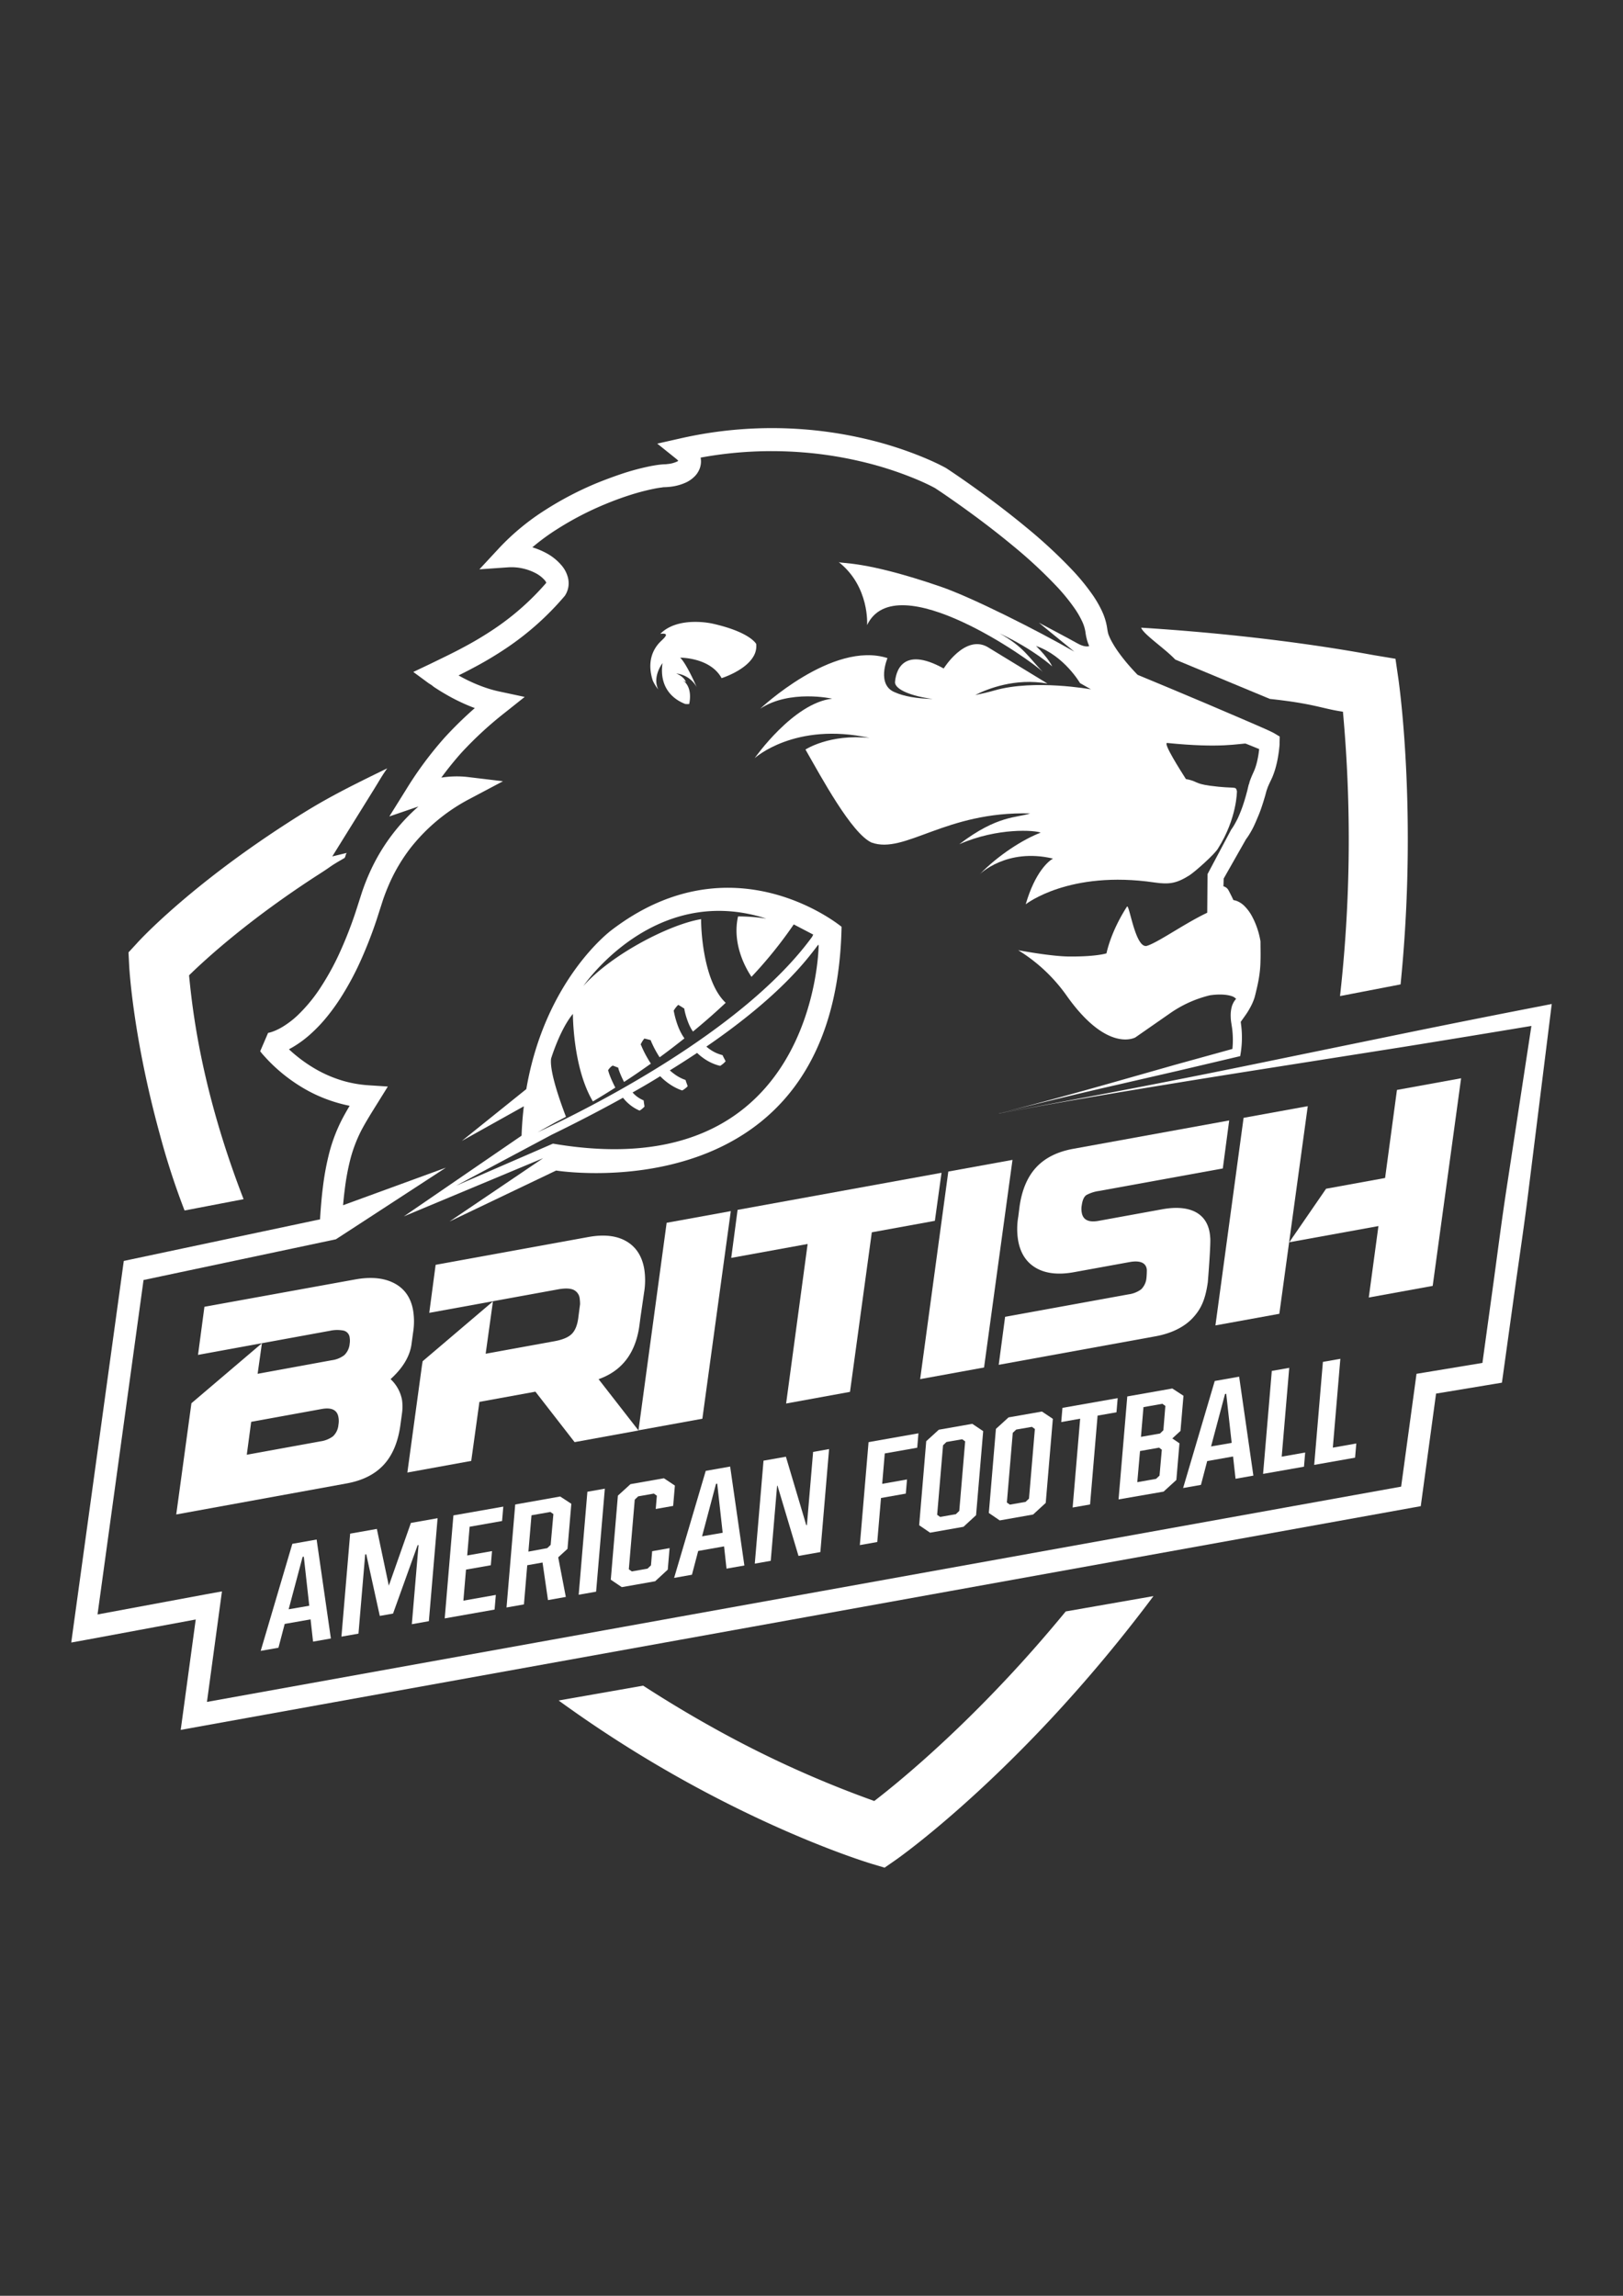 <svg xmlns="http://www.w3.org/2000/svg" xmlns:xlink="http://www.w3.org/1999/xlink" viewBox="0 0 595.28 841.89"><rect x="0" y="0" width="595.28" height="841.89" fill="#333333" stroke="none"/><defs><style>.cls-1{fill:#fff;}</style><symbol id="BAF-logo-1-colour-on-dark" data-name="BAF-logo-1-colour-on-dark" viewBox="0 0 543.02 527.9"><path class="cls-1" d="M340.19,251.32c14.24-3.66,28.44-7.52,42.87-11.64l21.84-6.21,22.06-6.1-1.19,1.35a33.19,33.19,0,0,0,0-8.68l-.35-2.28a17.87,17.87,0,0,1-.16-2.56,12.35,12.35,0,0,1,.32-2.71,7.24,7.24,0,0,1,1.33-2.8l1.4-1.77,1.47,1.78a6,6,0,0,1,.7,1.05,5.15,5.15,0,0,1,.45,1.26,11.52,11.52,0,0,1,.18,2.09L427.54,213a25,25,0,0,0,1.49-2.61,16.2,16.2,0,0,0,1.05-2.69l.33-1.49.33-1.58c.21-1,.39-2.09.54-3.13a38,38,0,0,0,.42-6.21c0-2.1-.16-4.31-.24-6.52l0,.36a24.71,24.71,0,0,0-2.69-7.31,11,11,0,0,0-2.1-2.73,3.15,3.15,0,0,0-1-.62,1.08,1.08,0,0,0-.61,0l-2,.45-.9-1.92c-.43-.92-.89-1.82-1.36-2.72l-.73-1.33-.37-.67,0,0a2.42,2.42,0,0,0,.31.45l.1.1a2,2,0,0,0,.21.19,2,2,0,0,0,.5.32,2.57,2.57,0,0,0,.63.21,2.38,2.38,0,0,0,.75,0,2.43,2.43,0,0,0,.94-.31,2,2,0,0,0,.4-.27,1.54,1.54,0,0,0,.19-.19l.12-.14c.16-.22.11-.16.1-.13-.1.22-.28.74-.44,1.19l-.49,1.47c-.32,1-.66,2-1,3.08l-5.49,15.54.13-16.62.1-12.86v-.73l.37-.71,8.29-15.59.37-.53a2.65,2.65,0,0,1,.17-.25l.25-.39c.17-.27.34-.56.51-.86.34-.59.65-1.22,1-1.86.61-1.29,1.16-2.64,1.66-4s.94-2.8,1.36-4.23l.59-2.16.52-2.19.38-.95c0,.07-.11.23-.14.3s0,0,0,0l0-.1c.05-.17.13-.43.2-.64.15-.43.3-.82.45-1.19.3-.74.6-1.42.91-2.1.09-.18.14-.32.19-.44l.17-.39c.11-.26.2-.55.3-.82.19-.57.37-1.15.52-1.75a34.53,34.53,0,0,0,.72-3.75c.09-.65.16-1.29.22-1.94l.07-1,0-.77,1.72,3.21a.07.07,0,0,1-.06,0l-.29-.12-.71-.32-1.52-.64-3.14-1.27-6.33-2.52-12.72-5c-4.24-1.68-8.5-3.35-12.72-5.11l-6.32-2.64c-2.11-.88-4.21-1.75-6.34-2.7l.83.26-.15,0-1.24-.25-.91-.92c-1.43-1.46-2.86-3.05-4.2-4.64s-2.67-3.25-3.92-5a45.29,45.29,0,0,1-3.51-5.64,26.1,26.1,0,0,1-1.45-3.32c-.12-.36-.22-.63-.33-1.06l-.22-.9c-.13-.6-.24-1.21-.32-1.86l0-.56h0l0,.54a14.31,14.31,0,0,0-1.31-4.13,32.57,32.57,0,0,0-2.5-4.33,71.07,71.07,0,0,0-6.68-8.24,172.35,172.35,0,0,0-16.05-14.91c-5.66-4.69-11.52-9.18-17.5-13.49q-4.49-3.24-9.06-6.34l-2.06-1.37-1.08-.57-1.17-.59c-1.58-.77-3.21-1.49-4.86-2.18a129.22,129.22,0,0,0-20.49-6.53,140.44,140.44,0,0,0-21.28-3.26A143.74,143.74,0,0,0,225.1,12l1.62-7.41a13.28,13.28,0,0,1,2.6,2.71,9.46,9.46,0,0,1,1.13,2.08,8.38,8.38,0,0,1,.53,2.83,7.62,7.62,0,0,1-.63,3,8.33,8.33,0,0,1-1.45,2.24,11.19,11.19,0,0,1-3.32,2.44,18.74,18.74,0,0,1-6.33,1.67c-.51.05-1,.08-1.48.1s-.64,0-1,.09c-.71.08-1.49.2-2.26.34A82.34,82.34,0,0,0,205,24.53c-3.14,1-6.27,2.16-9.34,3.44A113.83,113.83,0,0,0,178,37.19a79.26,79.26,0,0,0-15.2,12.53l-3.22-7.08a26.49,26.49,0,0,1,7.23.5,26.77,26.77,0,0,1,6.87,2.41,19.31,19.31,0,0,1,6.22,4.87A11.07,11.07,0,0,1,182.22,55a8.62,8.62,0,0,1,.12,3.18,8.43,8.43,0,0,1-1.1,3l-.18.29-.21.25a104.28,104.28,0,0,1-21.24,18.94,132.12,132.12,0,0,1-12.05,7.2c-4.09,2.2-8.25,4.19-12.32,6.15l.68-7.19c.7.51,1.59,1.12,2.43,1.66s1.73,1.08,2.6,1.6c1.77,1,3.57,2,5.4,2.83a54.13,54.13,0,0,0,5.57,2.26,43.2,43.2,0,0,0,5.66,1.54l8.73,1.87-7,5.57a134.52,134.52,0,0,0-16.3,15A125.24,125.24,0,0,0,129.82,137l-4.75-6.23c.88-.31,1.62-.53,2.43-.77s1.57-.45,2.37-.65c1.59-.4,3.2-.75,4.84-1a36,36,0,0,1,10.4-.44l13.24,1.59-11.89,6.3a67.3,67.3,0,0,0-22,18.14,63.18,63.18,0,0,0-7.43,12.31c-1,2.2-1.9,4.46-2.69,6.76L112,180.29a158.56,158.56,0,0,1-5.75,14.79,105.36,105.36,0,0,1-7.6,14.09,75.74,75.74,0,0,1-4.76,6.58,54.88,54.88,0,0,1-5.62,6,40.45,40.45,0,0,1-6.72,5.08,30.94,30.94,0,0,1-3.9,2c-.7.28-1.4.54-2.15.76-.37.12-.76.22-1.16.31-.22.05-.41.1-.64.14s-.39.07-.85.11l2.9-6.75.31.38.37.45.8.9c.55.6,1.11,1.19,1.7,1.77q1.75,1.74,3.68,3.3a52.58,52.58,0,0,0,8.15,5.48,46.58,46.58,0,0,0,9,3.7A44.23,44.23,0,0,0,109.2,241l6.92.45-3.73,6c-2.14,3.44-4.24,6.76-6,10.1a52.1,52.1,0,0,0-4,10.48,87.43,87.43,0,0,0-2.1,11.41c-.51,3.89-.78,7.87-1.05,11.85L93.9,287.1l9.28-3.39,34.22-12.5-30.7,20-9,5.85-.63.41-.73.16L23.71,313l3.21-3.52L8.85,440.8,4.1,436.08l45.65-8.49,5.53-1-.78,5.74L49,472.83l-4.73-4.72,446.42-80.46-3.33,3.56L493,349.87l.41-3.07,3-.49,24.14-4-3.38,3.55,4.52-32.8c1.49-10.94,2.89-21.88,4.54-32.8l10-65.46,3.71,3.7q-25.35,4.23-50.69,8.32l-50.36,7.94q-25,3.93-49.58,8t-49,8.57Zm0,0q25.31-4.6,50.51-9.47t50-10l49.18-10.1q24.45-5,48.86-9.73l4.27-.84-.56,4.54-8.19,65.73c-1.37,10.95-3,21.87-4.54,32.79L525.17,347l-.43,3.05-3,.5-24.14,4L501,351l-5.62,41.34-.41,3-2.92.52L45.66,476.38l-5.51,1,.78-5.71,5.51-40.53,4.76,4.72L5.54,444.34l-5.54,1,.79-5.75L18.87,308.33l.4-2.92,2.81-.6,72.64-15.39-1.35.56,9-5.86,3.53,7.5L96.62,295l-5.85,2.14.43-6.35c.28-4.12.56-8.25,1.1-12.42a97.31,97.31,0,0,1,2.32-12.53,60,60,0,0,1,4.61-12.18c2-3.84,4.2-7.33,6.31-10.73l3.19,6.45a51.43,51.43,0,0,1-11.22-2A54.58,54.58,0,0,1,87,243.09a61,61,0,0,1-9.44-6.33c-1.47-1.21-2.89-2.47-4.25-3.82-.68-.67-1.34-1.36-2-2.08-.33-.36-.65-.72-1-1.1l-.49-.58-.52-.66,2.9-6.75c-.16,0,0,0,.08,0l.28-.06a6.59,6.59,0,0,0,.66-.18c.45-.13.92-.31,1.4-.5a21.67,21.67,0,0,0,2.84-1.44,32.53,32.53,0,0,0,5.38-4.07,57.44,57.44,0,0,0,9-11,95.56,95.56,0,0,0,7-13,148.22,148.22,0,0,0,5.44-14l2.37-7.37a78.68,78.68,0,0,1,3-7.58,70.49,70.49,0,0,1,19.72-25.53,81,81,0,0,1,13.29-8.78l1.35,7.88a23.42,23.42,0,0,0-3.87-.09,40.37,40.37,0,0,0-4.15.49c-1.41.24-2.82.55-4.22.9q-1.06.27-2.1.57c-.68.2-1.42.43-2,.63l-11,3.77,6.24-10a133.29,133.29,0,0,1,14.11-19,141,141,0,0,1,17.26-15.91l1.75,7.44a51.82,51.82,0,0,1-6.74-1.82,62.23,62.23,0,0,1-6.36-2.59q-3.11-1.45-6-3.17c-1-.58-1.95-1.16-2.91-1.79-.48-.31-1-.62-1.44-1s-.93-.64-1.48-1l-5.64-4.15,6.32-3c4.09-2,8.11-3.9,12-6a126,126,0,0,0,11.33-6.77,95.75,95.75,0,0,0,19.56-17.43l-.39.55c0-.07,0,.23,0,.08a3,3,0,0,0-.6-1.05,11.77,11.77,0,0,0-3.61-2.74,19.23,19.23,0,0,0-9.91-2l-10.46.73L157,43.93a87.14,87.14,0,0,1,16.77-13.85,121.25,121.25,0,0,1,18.92-9.89q4.92-2,10-3.68a87.19,87.19,0,0,1,10.44-2.69c.92-.16,1.83-.32,2.81-.42.47-.06,1-.1,1.54-.13s.74,0,1.08-.08a10.73,10.73,0,0,0,3.58-.89,3.3,3.3,0,0,0,.86-.58c.05-.05,0,0,0,0a1.27,1.27,0,0,0-.08.43.62.62,0,0,0,0,.25.9.9,0,0,0-.13-.21,5.25,5.25,0,0,0-1-1l-6.85-5.5,8.46-1.91A151.51,151.51,0,0,1,268.52.44,149.85,149.85,0,0,1,291,3.88a137.14,137.14,0,0,1,21.75,6.94c1.77.74,3.53,1.52,5.29,2.37l1.31.66c.46.23.85.44,1.39.73l.3.19.22.14.3.2.59.39,1.18.79c3.13,2.12,6.21,4.27,9.26,6.48,6.11,4.41,12.11,9,17.95,13.84a181.59,181.59,0,0,1,16.82,15.64,79.94,79.94,0,0,1,7.49,9.25A41.42,41.42,0,0,1,378,67a22.76,22.76,0,0,1,2,6.7l0,.53h0l0-.55c.05.36.12.73.2,1.13l.14.57c0,.06.09.26.13.39a18.5,18.5,0,0,0,1,2.2,38,38,0,0,0,2.89,4.56c1.09,1.5,2.28,3,3.52,4.42s2.52,2.82,3.9,4.2L389.64,90l.13,0,.39.07.44.19,12.58,5.23,12.59,5.3,12.59,5.38,6.31,2.72,3.16,1.39,1.61.73.85.41.21.1.27.14c.24.12.47.25.7.39l1.77,1.06-.05,2.15c0,.36,0,.34,0,.48l0,.3-.05.59-.12,1.16c-.08.77-.2,1.53-.32,2.29a39.77,39.77,0,0,1-1,4.59c-.22.77-.47,1.54-.76,2.31-.15.39-.28.77-.46,1.16l-.27.58-.24.52c-.3.61-.59,1.21-.83,1.78-.13.28-.24.55-.33.78l-.12.37-.06.16-.1.29a4.26,4.26,0,0,1-.37.78l.38-.95-.63,2.35-.71,2.35c-.5,1.56-1,3.11-1.64,4.64s-1.27,3.07-2,4.57c-.38.75-.79,1.5-1.24,2.25-.22.37-.46.75-.71,1.13l-.4.57c-.16.22-.25.36-.52.68l.36-.53-8.71,15.34.38-1.43-.45,12.85-5.36-1.07c.37-.95.71-1.92,1.07-2.92l.55-1.53c.21-.54.38-1,.73-1.75a4.88,4.88,0,0,1,.5-.82l.18-.21a2.33,2.33,0,0,1,.27-.26,2.84,2.84,0,0,1,1.5-.67,2.75,2.75,0,0,1,1.47.25,3.94,3.94,0,0,1,.55.35l.23.21.11.12a3.4,3.4,0,0,1,.37.53l0,0,.39.73.74,1.46c.49,1,.95,2,1.39,3l-2.94-1.47a6.19,6.19,0,0,1,3.55.26,8.28,8.28,0,0,1,2.57,1.67,16,16,0,0,1,3.05,4.13,28.77,28.77,0,0,1,1.86,4.38,29.42,29.42,0,0,1,1.14,4.62l0,.22v.15c0,2.17.08,4.36,0,6.66a42,42,0,0,1-.67,6.9c-.2,1.14-.43,2.24-.69,3.34l-.39,1.64-.2.81-.11.41-.05.2-.08.29a20.22,20.22,0,0,1-1.44,3.37,27.73,27.73,0,0,1-1.83,3L427,220.47l.15-6.38a7.32,7.32,0,0,0,0-1.25,1.39,1.39,0,0,0-.3-.65h2.88a5.3,5.3,0,0,0-.9,3.11,17.29,17.29,0,0,0,.06,2l.28,2.27a36.39,36.39,0,0,1-.24,9.61l-.18,1.12-1,.24-21.51,5.07-21.72,5c-14.61,3.32-29.45,6.91-44.26,10.7Z"/><path class="cls-1" d="M425.32,161.89"/><path class="cls-1" d="M417.5,201.16"/><path class="cls-1" d="M347.43,169.2"/><path class="cls-1" d="M215.31,95.86c-2.29-4.75,1.56-9.68,1.56-9.68-1.43,10,5.15,13.79,8.39,15a12.7,12.7,0,0,0,1.38,0s1.59-6-2.37-8.72l1.2.7c-.73-2.12-3.57-3.18-3.57-3.18a9.76,9.76,0,0,1,7.5,5c-.92-2.12-4-8.85-6.05-10.79,0,0,11-.13,15.19,7.5,0,0,8.45-2.62,11.58-7.8a7.39,7.39,0,0,0,1.11-4.73s-2.18-4.36-16.06-7.47c0,0-12.54-2.9-19.12,3.76,4-.5,1.19,1.71-.09,3-2.86,2.94-4.78,7.58-2.66,14.16A16.13,16.13,0,0,0,215.31,95.86Z"/><path class="cls-1" d="M365,208c15.07,21.39,25.31,15.43,25.31,15.43l12.44-8.65A43.27,43.27,0,0,1,417.62,208c5.48-.81,8.38.31,8.94.73,2.46,1.87,2.57,2.73,2.56,4.73a20.8,20.8,0,0,0,3-6c2.29-9.39,1.88-12,1.71-19.41-.94-5.52-4.73-14-9.27-12.88-.69-1.52-1.52-3.19-2.52-5-.36-.65-1.29,2.75-2.61,6.35-8.66,3.39-20.08,11.8-24.82,13.32-4.33,1.39-6.55-15.67-7.4-14.35-6.09,9.45-7.5,17.12-7.5,17.12s-3.62,1.23-13.53,1.16c-6.69,0-18.86-2.31-18.86-2.31A60.41,60.41,0,0,1,365,208Z"/><path class="cls-1" d="M276.72,50.79l-.17-.14S276.56,50.68,276.72,50.79Z"/><polygon class="cls-1" points="257.74 123.23 257.74 123.23 257.74 123.23 257.74 123.23"/><path class="cls-1" d="M279.09,99.22c-14.3,1.6-28.4,21.79-28.41,21.8s14.69-13.41,42.15-7.4c-14.75-1.54-23.53,4.25-23.53,4.25,5.88,10.28,16.85,30.66,24.2,34.1,12.3,4.43,27-11.51,58.21-10.67-4.75,1.68-11.88.5-26,11.3,14.14-6.21,28-5.14,29.84-4.24-6.45,2.44-15.55,8.26-22.33,15.25,0,0,9.79-9.78,26.86-5.75-1.58.88-6.54,4.86-10,16.76,0,0,15.87-12.6,47.22-8,5.4.79,8.08.35,12.75-2.57,2.05-1.28,9.51-7.94,10.57-9.91,7-11.12,6.93-21,6.93-21-.56-2.06-.18-.7-9.95-2-5.88-.84-4.36-1.64-8.76-2.44-1.9-3-8.41-13.16-6.91-13.24,19.94,2,25.69.25,29.95.14,6.76-.26,7.64-1,7.64-1-1.9-1.24-37.17-15.28-50.51-21.07l-.14,0-6.06-3c-.93-3.07-5.94-10.4-6.8-16.94,0,0,.84,9.8-7.09,5.28-1.71-1-14-7.51-14-7.51s6.59,5.44,13,10.62c-13.53-7.76-37.53-19.9-49.11-23.87-28-9.61-36.35-8.32-37.34-9,11.45,9,10.43,23.12,10.43,23.12C302.56,50,352.51,85.43,356.39,89.47c-5.47-5.69-7.07-9.23-15.92-14.2,12.77,6,19.31,12.11,19.31,12.11s-1.14-2.78-5.91-7.49C364.18,83.44,370,93.51,370,93.51l4,2.28s-20.74-3.77-35.3.39c-2.43.7-4.82,1.25-7.15,1.7,4.5-2.27,14.64-6.33,26.51-4.2L336,80.22c-8.26-4.57-16,7.93-16,7.93-15.58-8.61-17.61,1.71-17.86,5-.08,2.73,6.19,5.21,13.82,6.17-5.84-.11-10.66-1-13.79-2.41-7-2.7-2.79-12.57-2.79-12.57-20.19-6.47-46.68,18.56-46.68,18.56C263.53,95.74,279.09,99.22,279.09,99.22Z"/><path class="cls-1" d="M81.09,409.15,69.49,448.4,76,447.25l2.29-8.73,9.49-1.67.91,8.16,6.54-1.15L90,407.57Zm-1.35,24,5.12-19.22.44-.08,2,18Z"/><polygon class="cls-1" points="116.48 424.49 112.09 403.68 102.3 405.41 99.1 443.18 105.35 442.08 107.81 413.04 108.2 412.97 113.17 435.58 118.03 434.72 127.04 409.65 127.38 409.59 124.92 438.62 131.17 437.51 134.37 399.75 124.58 401.48 116.48 424.49"/><polygon class="cls-1" points="136.98 436.49 155.27 433.26 155.73 427.88 143.83 429.98 144.79 418.6 153.89 417 154.33 411.81 145.23 413.41 146.12 402.88 158.02 400.78 158.47 395.5 140.17 398.72 136.98 436.49"/><path class="cls-1" d="M162.84,394.72l-3.19,37.77,6.39-1.13L167.25,417l5.61-1,2,13.78,6.54-1.16-2.79-14.52,3.41-3.12,1.4-16.52-4.08-2.67Zm13,14.81-1.26,1.2L167.68,412l1.13-13.32,6.93-1.22,1.1.78Z"/><polygon class="cls-1" points="186.12 427.82 192.51 426.69 195.71 388.92 189.31 390.05 186.12 427.82"/><polygon class="cls-1" points="220.77 395.24 221.4 387.78 217.37 385.1 205.12 387.26 200.5 391.47 197.89 422.3 201.93 425.03 214.17 422.87 218.79 418.61 219.46 410.72 213.07 411.85 212.63 417.04 211.36 418.25 205.61 419.26 204.51 418.48 206.68 392.94 207.94 391.74 213.69 390.72 214.79 391.5 214.38 396.37 220.77 395.24"/><path class="cls-1" d="M232.72,382.39l-11.6,39.25,6.54-1.16,2.29-8.72,9.49-1.68.9,8.16,6.55-1.15-5.22-36.28Zm-1.35,24,5.11-19.23.45-.07,2,18Z"/><polygon class="cls-1" points="269.83 402.25 269.59 402.29 262.12 377.2 253.91 378.65 250.71 416.41 256.56 415.38 258.89 387.86 259.04 387.83 266.74 413.58 274.76 412.17 277.96 374.4 272.1 375.44 269.83 402.25"/><polygon class="cls-1" points="289.24 409.61 295.63 408.48 297 392.34 306.1 390.73 306.54 385.54 297.44 387.15 298.38 376 310.29 373.9 310.73 368.62 292.44 371.85 289.24 409.61"/><path class="cls-1" d="M318.21,367.3l-4.62,4.21L311,402.33l4,2.73,12.25-2.16,4.62-4.25,2.61-30.83-4-2.68Zm7.5,29.78-1.26,1.2-5.76,1-1.09-.78L319.76,373l1.26-1.2,5.76-1,1.09.78Z"/><path class="cls-1" d="M343.78,362.78,339.15,367l-2.6,30.83,4,2.73,12.24-2.16,4.63-4.26,2.61-30.83-4-2.68Zm7.5,29.79-1.26,1.2-5.76,1-1.09-.78,2.16-25.54,1.26-1.2,5.76-1,1.09.78Z"/><polygon class="cls-1" points="363.11 364.49 370.05 363.26 367.29 395.83 373.68 394.71 376.44 362.13 383.37 360.91 383.81 355.72 363.55 359.29 363.11 364.49"/><path class="cls-1" d="M407.94,354.85l-4.09-2.67-16.52,2.92-3.2,37.76L400.65,390l4.68-4.27,1.14-13.45-2.62-1.78,3-2.76Zm-8.78,29.27-1.26,1.2L391,386.54l1-11.42,7-1.24,1,.75Zm1.41-16.62-1.22,1.19-7,1.23.92-10.9,6.94-1.23,1.09.79Z"/><path class="cls-1" d="M419.41,349.43l-11.6,39.25,6.54-1.15,2.29-8.73,9.49-1.68.91,8.17,6.54-1.16-5.22-36.28Zm-1.35,24,5.12-19.22.44-.08,2,18Z"/><polygon class="cls-1" points="446.73 344.61 440.34 345.74 437.14 383.5 452.14 380.86 452.58 375.66 443.97 377.18 446.73 344.61"/><polygon class="cls-1" points="465.48 341.3 459.08 342.43 455.89 380.2 470.88 377.55 471.33 372.35 462.72 373.87 465.48 341.3"/><path class="cls-1" d="M114.54,380.24q4.81-5.16,6.14-14.32l.64-4.67a17.58,17.58,0,0,0,0-4.88,13.92,13.92,0,0,0-4.19-7.62q6.6-6,7.63-12.52l.64-4.68a25.48,25.48,0,0,0,0-7.95q-1.2-7-6.9-10T104,312.22l-55.15,10L46.5,339.86,95,331a12.22,12.22,0,0,1,4.77-.07,2.91,2.91,0,0,1,2.35,2.6,7,7,0,0,1,0,2.23,6.52,6.52,0,0,1-2,4.22,9.75,9.75,0,0,1-4.62,1.85L68.36,346.8l1.58-11.21-25.86,22-5.57,40.79L101,387Q109.71,385.42,114.54,380.24ZM98,365.49a6.52,6.52,0,0,1-2,4.23,10,10,0,0,1-4.62,1.85l-27,4.91L66,364.41l25.83-4.7c3.66-.66,5.71.34,6.17,3A7.78,7.78,0,0,1,98,365.49Z"/><path class="cls-1" d="M193.42,348.77q13-4.59,15-19.91l.31-2.39L210.1,317a27.1,27.1,0,0,0,.07-8.61q-1.21-7.09-6.58-10.2t-13.94-1.55l-56,10.19-2.34,17.61,23.44-4.26-25.86,22-.25,1.53L123.28,383l23.43-4.26,3-21.65,20.54-3.74,14.37,18.5,23.44-4.27Zm-7.49-22.18q-.57,3.92-2.47,5.7t-6.29,2.57L152,339.44l2.68-19.26,23.93-4.36q3.69-.66,5.58.16a4,4,0,0,1,2.31,3.29,17.26,17.26,0,0,1,.13,2Z"/><polygon class="cls-1" points="231.48 363.27 241.91 287.14 218.38 291.42 208.05 367.53 231.48 363.27"/><polygon class="cls-1" points="316.76 290.7 319.2 273.08 244.4 286.68 242.07 304.29 270.09 299.19 262.2 357.69 285.63 353.42 293.63 294.91 316.76 290.7"/><polygon class="cls-1" points="321.69 272.63 311.36 348.75 334.8 344.48 345.23 268.35 321.69 272.63"/><path class="cls-1" d="M372.36,281.23a13.7,13.7,0,0,1,4.74-1.5l45.27-8.23,2.34-17.61L367.46,264.3q-8.67,1.59-13.49,6.75t-6.14,14.32l-.48,3.8a26.25,26.25,0,0,0-.07,8.61c.8,4.73,3,8.13,6.57,10.2s8.23,2.59,13.94,1.55l20.35-3.7c3.65-.67,6.11.11,6.36,2.81a28.26,28.26,0,0,1-.13,2.95,6.62,6.62,0,0,1-1.95,4.23,9.94,9.94,0,0,1-4.62,1.84l-45.28,8.24-2.34,17.6,57.25-10.41c5.78-1,10.67-3.3,13.89-6.75s4.67-7,5.55-13.11c0,0,1.19-14.53.87-16.5-.55-8.82-7.35-12.13-17.59-10.27l-23.34,4.25c-3.65.66-5.71-.34-6.17-3a7.3,7.3,0,0,1,0-2.76C370.91,283.05,371.47,281.82,372.36,281.23Z"/><polygon class="cls-1" points="453.53 248.65 429.99 252.93 419.66 329.05 443.1 324.79 453.53 248.65"/><polygon class="cls-1" points="486.24 242.7 481.89 274.99 460.25 278.93 446.74 298.56 479.45 292.62 475.91 318.82 499.35 314.56 509.77 238.42 486.24 242.7"/><path class="cls-1" d="M122,289.06l51.09-21.34-34.34,23.22,39.09-18.68s102.61,16.52,104.7-89.38c0,0-39.64-33-84.38,1.22,0,0-24.33,17.86-31.25,58.29l-23.64,19L166,248.7c-.41,3.44-.7,7-.83,10.77ZM176,231.2s3.23-10.66,8-16.39c0,0-.08,19.68,7.33,32.1,2.5-1.48,5.27-3.18,8.23-5.06l-.12-.22c-.38-.76-.75-1.53-1.11-2.32s-.69-1.6-1-2.46c-.16-.44-.27-.9-.43-1.39a9,9,0,0,1,.73-.93,3.44,3.44,0,0,1,1-.76l2,.77a4.89,4.89,0,0,0,.27,1c.24.7.54,1.41.85,2.13s.66,1.4,1,2.1c3.13-2,6.43-4.29,9.85-6.72l-.2-.3c-.55-.85-1.06-1.72-1.55-2.61s-.94-1.8-1.36-2.73c-.22-.46-.4-1-.63-1.41a9.76,9.76,0,0,1,1.34-2.14c.92.19,1.62.39,2.33.58a9.83,9.83,0,0,0,.52,1.26c.37.83.78,1.65,1.22,2.45s.9,1.6,1.4,2.36a1.7,1.7,0,0,0,.15.22c3-2.18,6-4.5,9.09-6.94-.26-.37-.51-.75-.75-1.13a21.43,21.43,0,0,1-1.68-3.53,32.36,32.36,0,0,1-1.11-3.64c-.16-.61-.26-1.23-.41-1.85a9.91,9.91,0,0,1,1.66-2.14c.89.48,1.55.93,2.23,1.37a13.23,13.23,0,0,0,.33,1.64,26.92,26.92,0,0,0,1,3.16,17.92,17.92,0,0,0,1.35,2.86c.17.26.33.51.51.76,4-3.31,8.06-6.82,12-10.55-8.42-7.87-9.11-28-9-30.67-11.39,1.85-32.87,12.83-43.21,24.53,0,0,25.78-38.07,67.11-24.73a66.37,66.37,0,0,0-10.37-.8c-2.32,10.37,3.13,19.49,4.93,22.15A158.05,158.05,0,0,0,265,182l7.14,3.73-.4.82c-25.5,34.94-82.77,63.37-100.71,71.69l6.69-3.74s1.36-.67,3.74-1.95C181.28,252,175.23,236.84,176,231.2Zm.26,27.91c9.61-4.68,18.27-9.2,26.1-13.54v0c.3.32.56.67.86,1a16.47,16.47,0,0,0,1.9,1.74,14.66,14.66,0,0,0,2.17,1.41,10.59,10.59,0,0,0,1.18.56,8,8,0,0,0,1.79-1.48c-.12-.91-.25-1.56-.31-2.26a8.32,8.32,0,0,1-.85-.41,10.33,10.33,0,0,1-1.61-1,11.05,11.05,0,0,1-1.43-1.31l-.17-.19q5.37-3,10.19-6c0,.05,0,.09,0,.13.4.36.77.74,1.17,1.09a22.62,22.62,0,0,0,2.52,1.92,19.09,19.09,0,0,0,2.81,1.54c.49.22,1,.41,1.51.58a8.23,8.23,0,0,0,2-1.54c-.29-.92-.57-1.57-.78-2.31q-.59-.2-1.17-.45a14.86,14.86,0,0,1-2.24-1.23,19.74,19.74,0,0,1-2.08-1.59l-.27-.24c3.56-2.2,6.88-4.34,10-6.41l.61.57a20.65,20.65,0,0,0,2.87,2.12,17.32,17.32,0,0,0,3.25,1.55,14.35,14.35,0,0,0,1.73.51,8.44,8.44,0,0,0,2-1.68c-.43-.9-.82-1.53-1.13-2.26a10.67,10.67,0,0,1-1.33-.4,12.56,12.56,0,0,1-2.54-1.21,15.76,15.76,0,0,1-2.06-1.51c27.7-19,37.24-32.44,41.06-37.4l.12.39s-.81,89.08-97.45,72.59l-35.5,15.42Z"/><path class="cls-1" d="M364.76,433.94c-7.41,9-14.47,17-20.9,23.87-22.55,24.17-41.32,39.48-49.32,45.64a392.39,392.39,0,0,1-59.87-27.29c-7.63-4.25-16-9.25-24.9-15l-31,5.44A450.51,450.51,0,0,0,225,496.06c38.61,21.4,67.26,30,68.46,30.39l4.86,1.45L302.5,525c1-.7,25-17.62,56.43-51.21a543.75,543.75,0,0,0,38-45.47Z"/><path class="cls-1" d="M63.21,282.76c-15.68-40.51-18.79-69.85-20-82.09,6.5-6.35,22.51-20.91,47.87-37.21,5-3.19,3.15-2.37,9.18-5.83.51-.91.23-1,.78-1.85l-5.3,1.29,15.1-24.3c2-3.21,3.12-5.29,5.06-8-18,8.73-24.94,12.49-37,20.31-35.93,23.22-54,42.9-54.71,43.72L21,192.26l.24,4.73c.05,1.06,1.41,26.39,11.41,62.59a272.17,272.17,0,0,0,8.91,27.33Z"/><path class="cls-1" d="M439.63,99.31c16.42,1.76,19,3.55,26.8,4.69a515.9,515.9,0,0,1-1.07,104.28L487.57,204c1.39-13.81,2.11-26.58,2.43-37.79,1.21-42.94-3-72.39-3.14-73.62l-1.16-8-7.79-1.3c-3.09-.51-35.88-7-85.49-10.1.84,2.44,8.62,7.57,12.52,11.7Z"/></symbol></defs><g id="football"><use width="543.02" height="527.9" transform="translate(26.13 156.99)" xlink:href="#BAF-logo-1-colour-on-dark"/></g></svg>